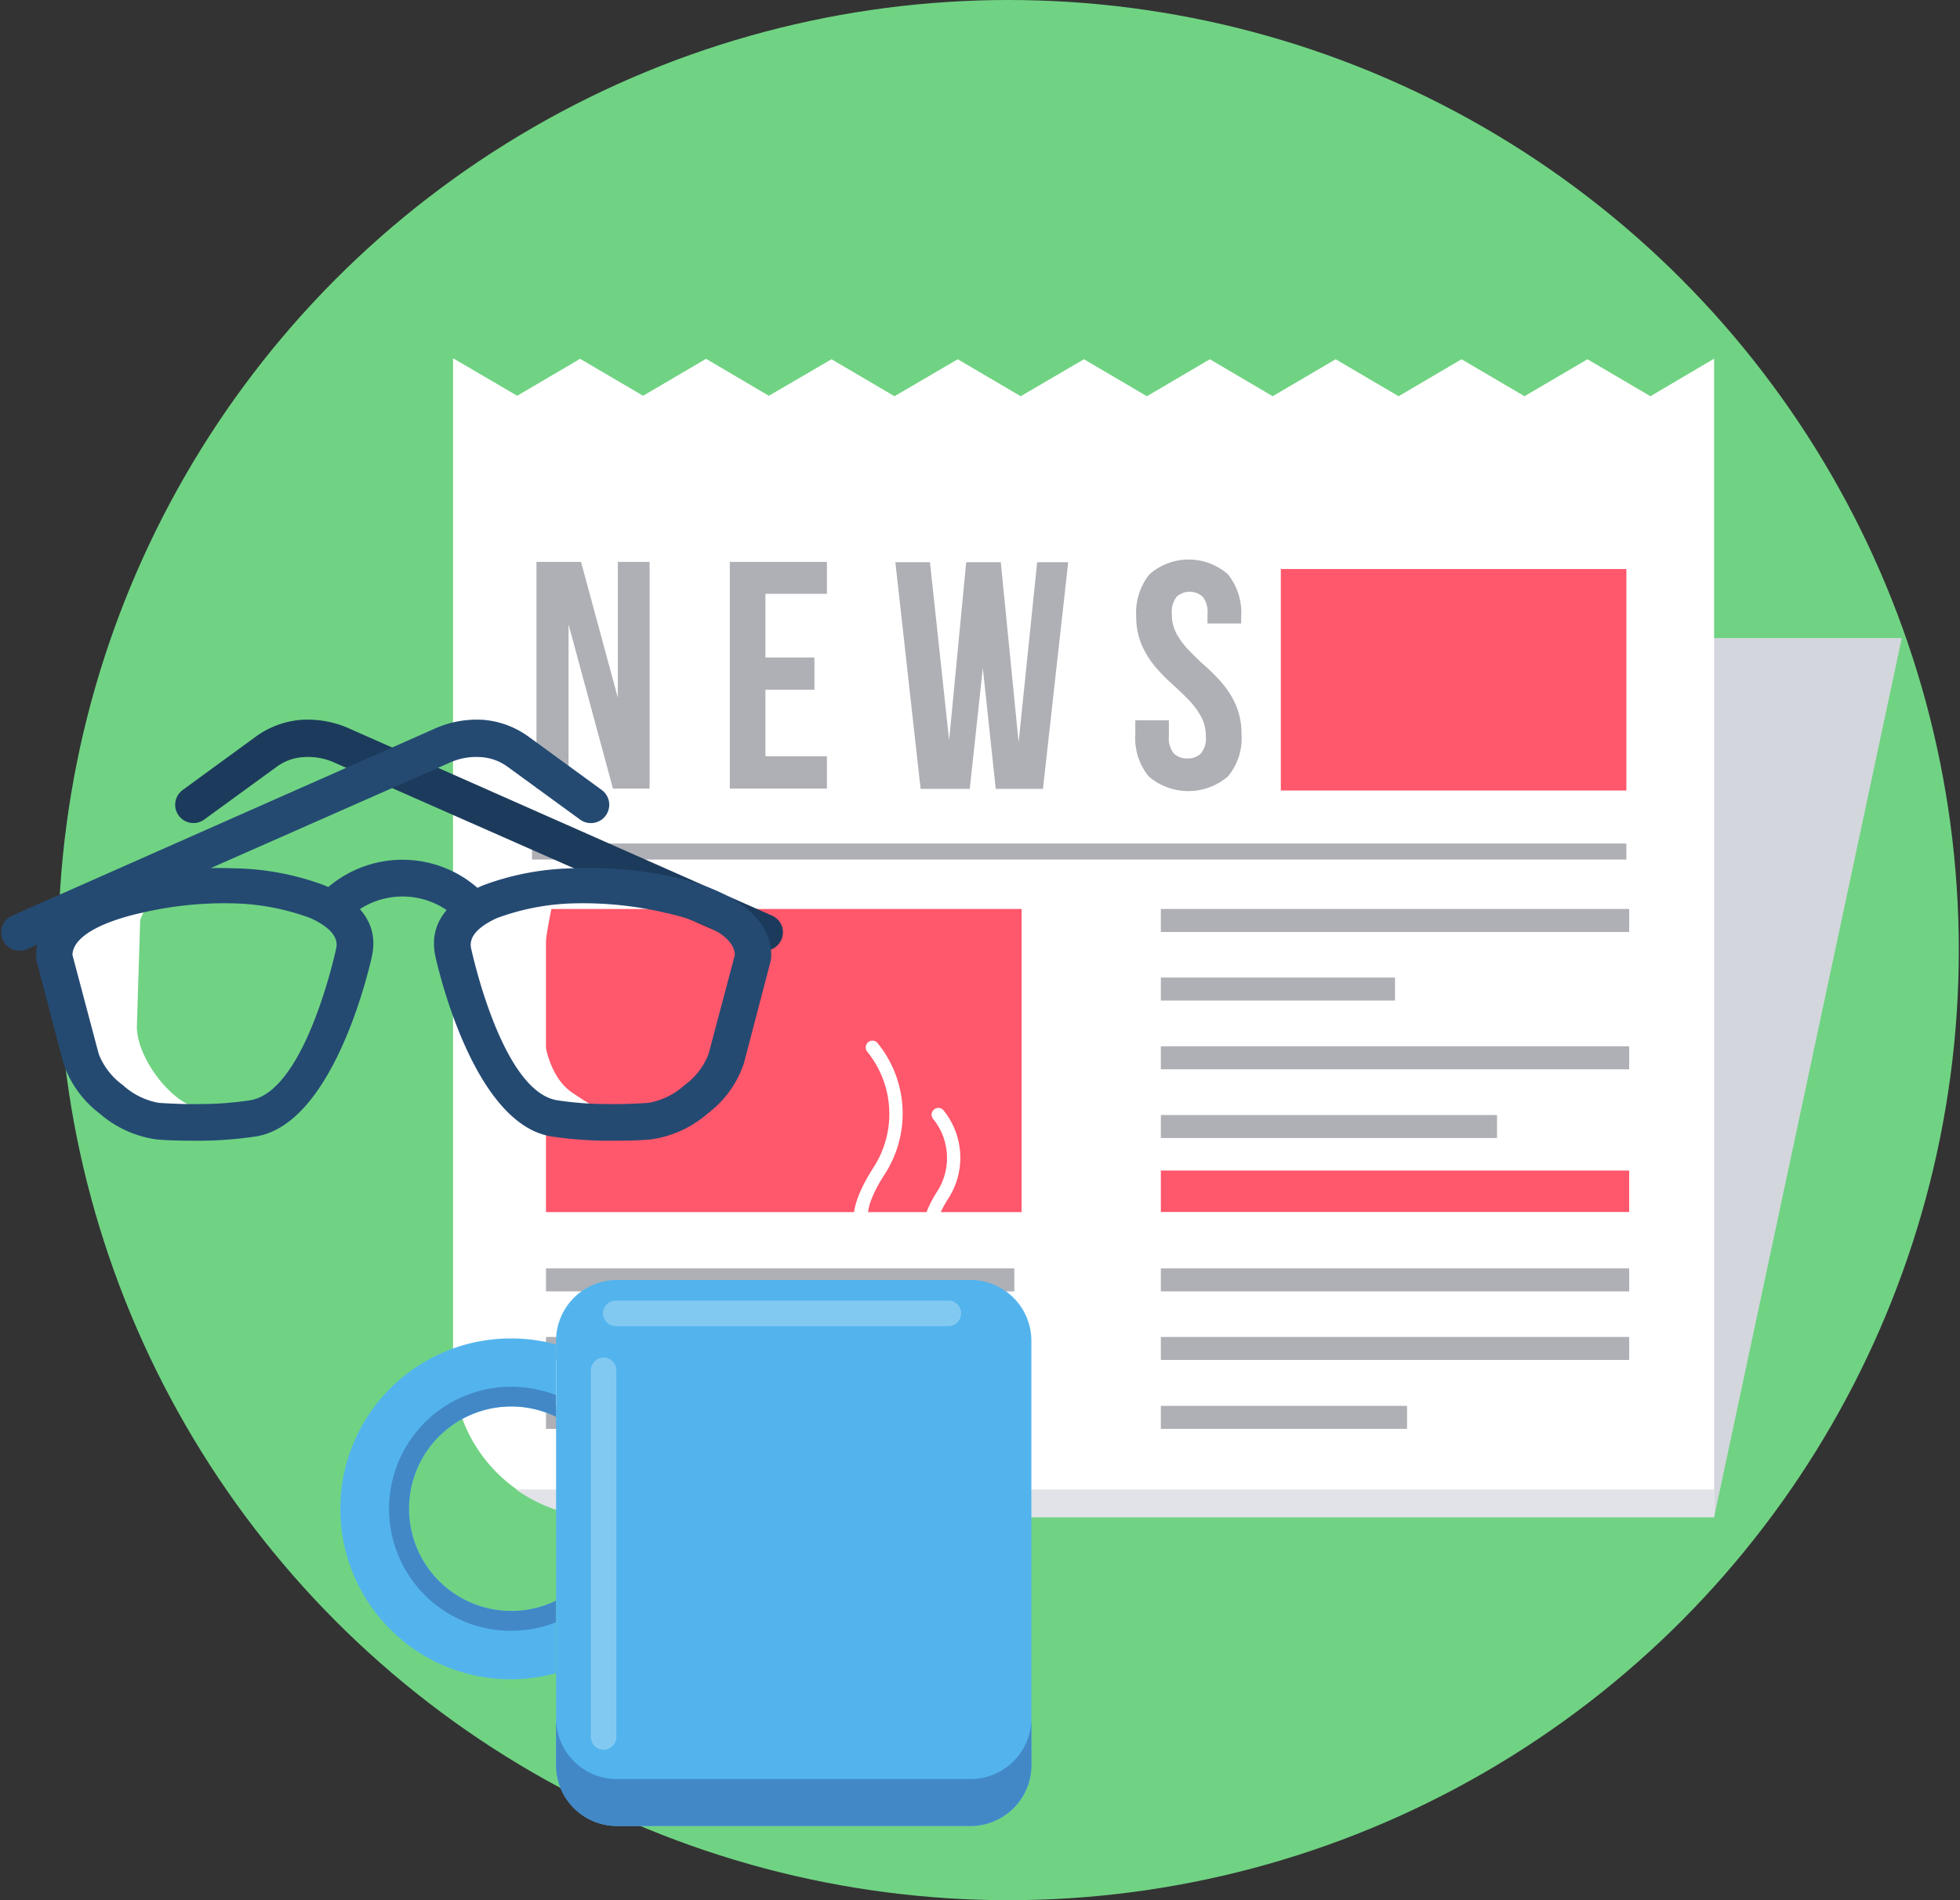<?xml version="1.0" encoding="UTF-8"?> <svg xmlns="http://www.w3.org/2000/svg" id="Layer_1" data-name="Layer 1" viewBox="0 0 132 128"><rect x="0" y="0" width="132" height="128" fill="#333333" stroke="none"/><defs><style>.cls-1{fill:#70d383;}.cls-2{fill:#d3d6dc;}.cls-10,.cls-14,.cls-15,.cls-2,.cls-3,.cls-4,.cls-7{fill-rule:evenodd;}.cls-13,.cls-3{fill:#fff;}.cls-4{fill:#e1e3e8;}.cls-5,.cls-7{fill:#afb0b5;}.cls-6{fill:#ff576b;}.cls-8{fill:#1c3b5c;}.cls-9{fill:#244a72;}.cls-10,.cls-11{fill:#53b4ed;}.cls-12,.cls-15{fill:#4288c7;}.cls-14{fill:#82c9f2;}</style></defs><g id="Layer_1-2" data-name="Layer_1"><g id="_554810152" data-name=" 554810152"><circle class="cls-1" cx="67.92" cy="64" r="64"></circle><polygon class="cls-2" points="128.08 42.98 115.44 102.2 39.94 102.2 32.82 91.4 43.15 42.98 128.08 42.98"></polygon><path class="cls-3" d="M115.44,24.16v78H40.59A10.09,10.09,0,0,1,30.51,92.13v-68l4.32,2.53,4.24-2.49,4.24,2.49,4.24-2.49,4.23,2.49L56,24.2l4.24,2.49L64.5,24.2l4.24,2.49L73,24.2l4.24,2.49,4.24-2.49,4.23,2.49,4.24-2.49,4.24,2.49,4.24-2.49,4.24,2.49,4.24-2.49,4.24,2.49Z"></path><path class="cls-4" d="M115.44,100.33v1.87H40.59a10,10,0,0,1-5.84-1.87Z"></path><rect class="cls-5" x="35.83" y="56.82" width="73.7" height="1.08"></rect><rect class="cls-6" x="36.77" y="61.23" width="32.03" height="20.42"></rect><path class="cls-7" d="M38.29,42.06V53.12H36.13V37.85h3L41.61,47V37.85h2.14V53.12H41.28Zm13.26,2.23h3.3v2.17h-3.3v4.48h4.14v2.18H49.15V37.85h6.54V40H51.55ZM66.19,45l-.88,8.14H62l-1.7-15.27h2.33l1.29,12,1.15-12H67.4L68.6,50l1.25-12.13h2.09l-1.7,15.27H67.06Zm10.33-3.46a4.14,4.14,0,0,1,.89-2.85,4,4,0,0,1,5.29,0,4.14,4.14,0,0,1,.89,2.85V42H81.32v-.64A1.63,1.63,0,0,0,81,40.2a1.31,1.31,0,0,0-1.76,0,1.68,1.68,0,0,0-.32,1.16,2.73,2.73,0,0,0,.35,1.39,5.42,5.42,0,0,0,.87,1.13c.35.36.72.72,1.12,1.07a11.37,11.37,0,0,1,1.13,1.17,5.76,5.76,0,0,1,.87,1.44,4.79,4.79,0,0,1,.35,1.89,4,4,0,0,1-.91,2.85,4.1,4.1,0,0,1-5.34,0,4.09,4.09,0,0,1-.9-2.85v-.93h2.26v1.09a1.59,1.59,0,0,0,.34,1.15,1.26,1.26,0,0,0,.91.33,1.22,1.22,0,0,0,.9-.33,1.55,1.55,0,0,0,.34-1.15,2.73,2.73,0,0,0-.35-1.39A5.42,5.42,0,0,0,80,47.09c-.35-.36-.73-.71-1.12-1.07a10.44,10.44,0,0,1-1.13-1.17,6.21,6.21,0,0,1-.87-1.43A4.88,4.88,0,0,1,76.52,41.52Z"></path><rect class="cls-6" x="78.18" y="78.85" width="31.54" height="2.79"></rect><rect class="cls-6" x="86.26" y="38.33" width="23.27" height="14.92"></rect><rect class="cls-5" x="78.18" y="61.23" width="31.54" height="1.55"></rect><rect class="cls-5" x="78.18" y="65.85" width="15.77" height="1.55"></rect><rect class="cls-5" x="78.18" y="70.48" width="31.54" height="1.55"></rect><rect class="cls-5" x="78.18" y="75.11" width="22.64" height="1.55"></rect><rect class="cls-5" x="36.77" y="85.44" width="31.54" height="1.55"></rect><rect class="cls-5" x="36.77" y="90.06" width="31.54" height="1.55"></rect><rect class="cls-5" x="36.77" y="94.7" width="16.58" height="1.55"></rect><rect class="cls-5" x="78.18" y="85.44" width="31.54" height="1.55"></rect><rect class="cls-5" x="78.18" y="90.06" width="31.54" height="1.55"></rect><rect class="cls-5" x="78.18" y="94.7" width="16.58" height="1.55"></rect><path class="cls-8" d="M12.31,53.21a1.23,1.23,0,0,0,1.44,2l4.9-3.57A3.38,3.38,0,0,1,20.46,51a4.3,4.3,0,0,1,2.13.4L51,63.94a1.23,1.23,0,0,0,1.62-.64A1.22,1.22,0,0,0,52,61.68L23.58,49.1a6.87,6.87,0,0,0-3.31-.61,6,6,0,0,0-3.07,1.15Z"></path><path class="cls-3" d="M3.67,64.49c-.15-2.57,3.77-4.15,8.2-4.63A3.12,3.12,0,0,0,9.44,62l-.22,7.07C9.15,71,11.17,73.87,13,74.54c.87.32,1.88.66,3,1a31.36,31.36,0,0,1-5.29,0,7,7,0,0,1-5.15-4.21Z"></path><path class="cls-3" d="M37.63,59.78c-4.19.33-7.63,1.74-7.11,4.34,0,0,2.2,10.54,6.85,11.24a26.87,26.87,0,0,0,4.67.26,27.7,27.7,0,0,1-3.48-2C34.69,71,37.29,60.54,37.29,60.54A2.29,2.29,0,0,1,37.63,59.78Z"></path><path class="cls-9" d="M21.73,60.1A7.7,7.7,0,0,1,30,58.48a7.56,7.56,0,0,1,2.47,1.62l-1.72,1.76a5.08,5.08,0,0,0-1.67-1.09,5.3,5.3,0,0,0-3.94,0,5.23,5.23,0,0,0-1.68,1.09Z"></path><path class="cls-9" d="M40.52,53.21a1.23,1.23,0,0,1-1.45,2l-4.9-3.57A3.38,3.38,0,0,0,32.36,51a4.3,4.3,0,0,0-2.13.4L1.81,63.94A1.23,1.23,0,0,1,.19,63.3a1.22,1.22,0,0,1,.63-1.62L29.24,49.1a6.91,6.91,0,0,1,3.31-.61,6,6,0,0,1,3.07,1.15Z"></path><path class="cls-9" d="M2.44,64.56C2.28,61.8,5.13,60,8.91,59.1a27,27,0,0,1,6.78-.61,18.15,18.15,0,0,1,6.19,1.16c2.28,1,3.62,2.51,3.18,4.71v0s-2.38,11.38-7.87,12.2a26.51,26.51,0,0,1-3.54.28c-1.15,0-2.22,0-3.13-.09h0A7.38,7.38,0,0,1,6.7,75a7.09,7.09,0,0,1-2.43-3.38L2.48,64.8Zm7-3.05c-2.56.59-4.53,1.56-4.56,2.82L6.65,71a4.67,4.67,0,0,0,1.62,2.09,4.85,4.85,0,0,0,2.42,1.2h0c.89.06,1.9.1,2.92.08a22.34,22.34,0,0,0,3.21-.25c3.79-.57,5.82-10.25,5.83-10.27h0c.15-.8-.56-1.46-1.73-2a15.94,15.94,0,0,0-5.31-1A24.38,24.38,0,0,0,9.46,61.51Z"></path><path class="cls-9" d="M51.93,64.56c.16-2.76-2.68-4.59-6.47-5.46a26.9,26.9,0,0,0-6.77-.61,18.15,18.15,0,0,0-6.19,1.16c-2.29,1-3.63,2.51-3.19,4.71v0s2.38,11.38,7.87,12.2a26.51,26.51,0,0,0,3.54.28c1.16,0,2.22,0,3.14-.09h0A7.39,7.39,0,0,0,47.67,75a7,7,0,0,0,2.43-3.38l1.79-6.84Zm-7-3.05c2.57.59,4.53,1.56,4.56,2.82L47.72,71a4.64,4.64,0,0,1-1.61,2.09,4.87,4.87,0,0,1-2.43,1.2h0c-.89.06-1.89.1-2.92.08a22.34,22.34,0,0,1-3.21-.25c-3.79-.57-5.82-10.25-5.83-10.27h0c-.15-.8.57-1.46,1.73-2a16,16,0,0,1,5.31-1A24.3,24.3,0,0,1,44.91,61.51Z"></path><path class="cls-10" d="M41.53,86.22H65.38a4.1,4.1,0,0,1,4.08,4.08v28.57A4.1,4.1,0,0,1,65.38,123H41.53a4.1,4.1,0,0,1-4.08-4.09V90.3A4.1,4.1,0,0,1,41.53,86.22Z"></path><path class="cls-11" d="M34.44,90.16a11.51,11.51,0,0,1,3,.4v4.87a6.93,6.93,0,0,0-3-.69,6.89,6.89,0,1,0,3,13.09v4.88a11.48,11.48,0,1,1-3-22.55Z"></path><path class="cls-12" d="M34.44,93.41a8.35,8.35,0,0,1,3,.57v1.45a6.93,6.93,0,0,0-3-.69,6.89,6.89,0,1,0,3,13.09v1.45a8.22,8.22,0,0,1-8.83-13.46A8.25,8.25,0,0,1,34.44,93.41Z"></path><path class="cls-13" d="M62.85,75.38a.45.45,0,0,1,.69-.59,5.07,5.07,0,0,1,.29,6c-1.48,2.34-.07,2.37-.07,2.37a.46.46,0,0,1,0,.91s-3-.07-.67-3.77A4.17,4.17,0,0,0,62.85,75.38Z"></path><path class="cls-13" d="M58.41,70.85a.46.46,0,0,1,.05-.64.45.45,0,0,1,.64.05,7.52,7.52,0,0,1,.43,8.92c-2.5,3.94.08,4,.09,4a.46.46,0,0,1,0,.91s-4.19-.1-.83-5.39A6.64,6.64,0,0,0,58.41,70.85Z"></path><path class="cls-14" d="M41.47,87.61h22.4a.86.86,0,0,1,.86.86h0a.86.86,0,0,1-.86.86H41.47a.87.87,0,0,1-.86-.86h0A.87.87,0,0,1,41.47,87.61Z"></path><path class="cls-14" d="M39.79,117V92.31a.87.87,0,0,1,.86-.86h0a.87.87,0,0,1,.86.86V117a.86.86,0,0,1-.86.86h0A.86.86,0,0,1,39.79,117Z"></path><path class="cls-15" d="M65.38,119.84H41.53a4.1,4.1,0,0,1-4.08-4.08v3.11A4.1,4.1,0,0,0,41.53,123H65.38a4.1,4.1,0,0,0,4.08-4.09v-3.11A4.1,4.1,0,0,1,65.38,119.84Z"></path></g></g></svg> 